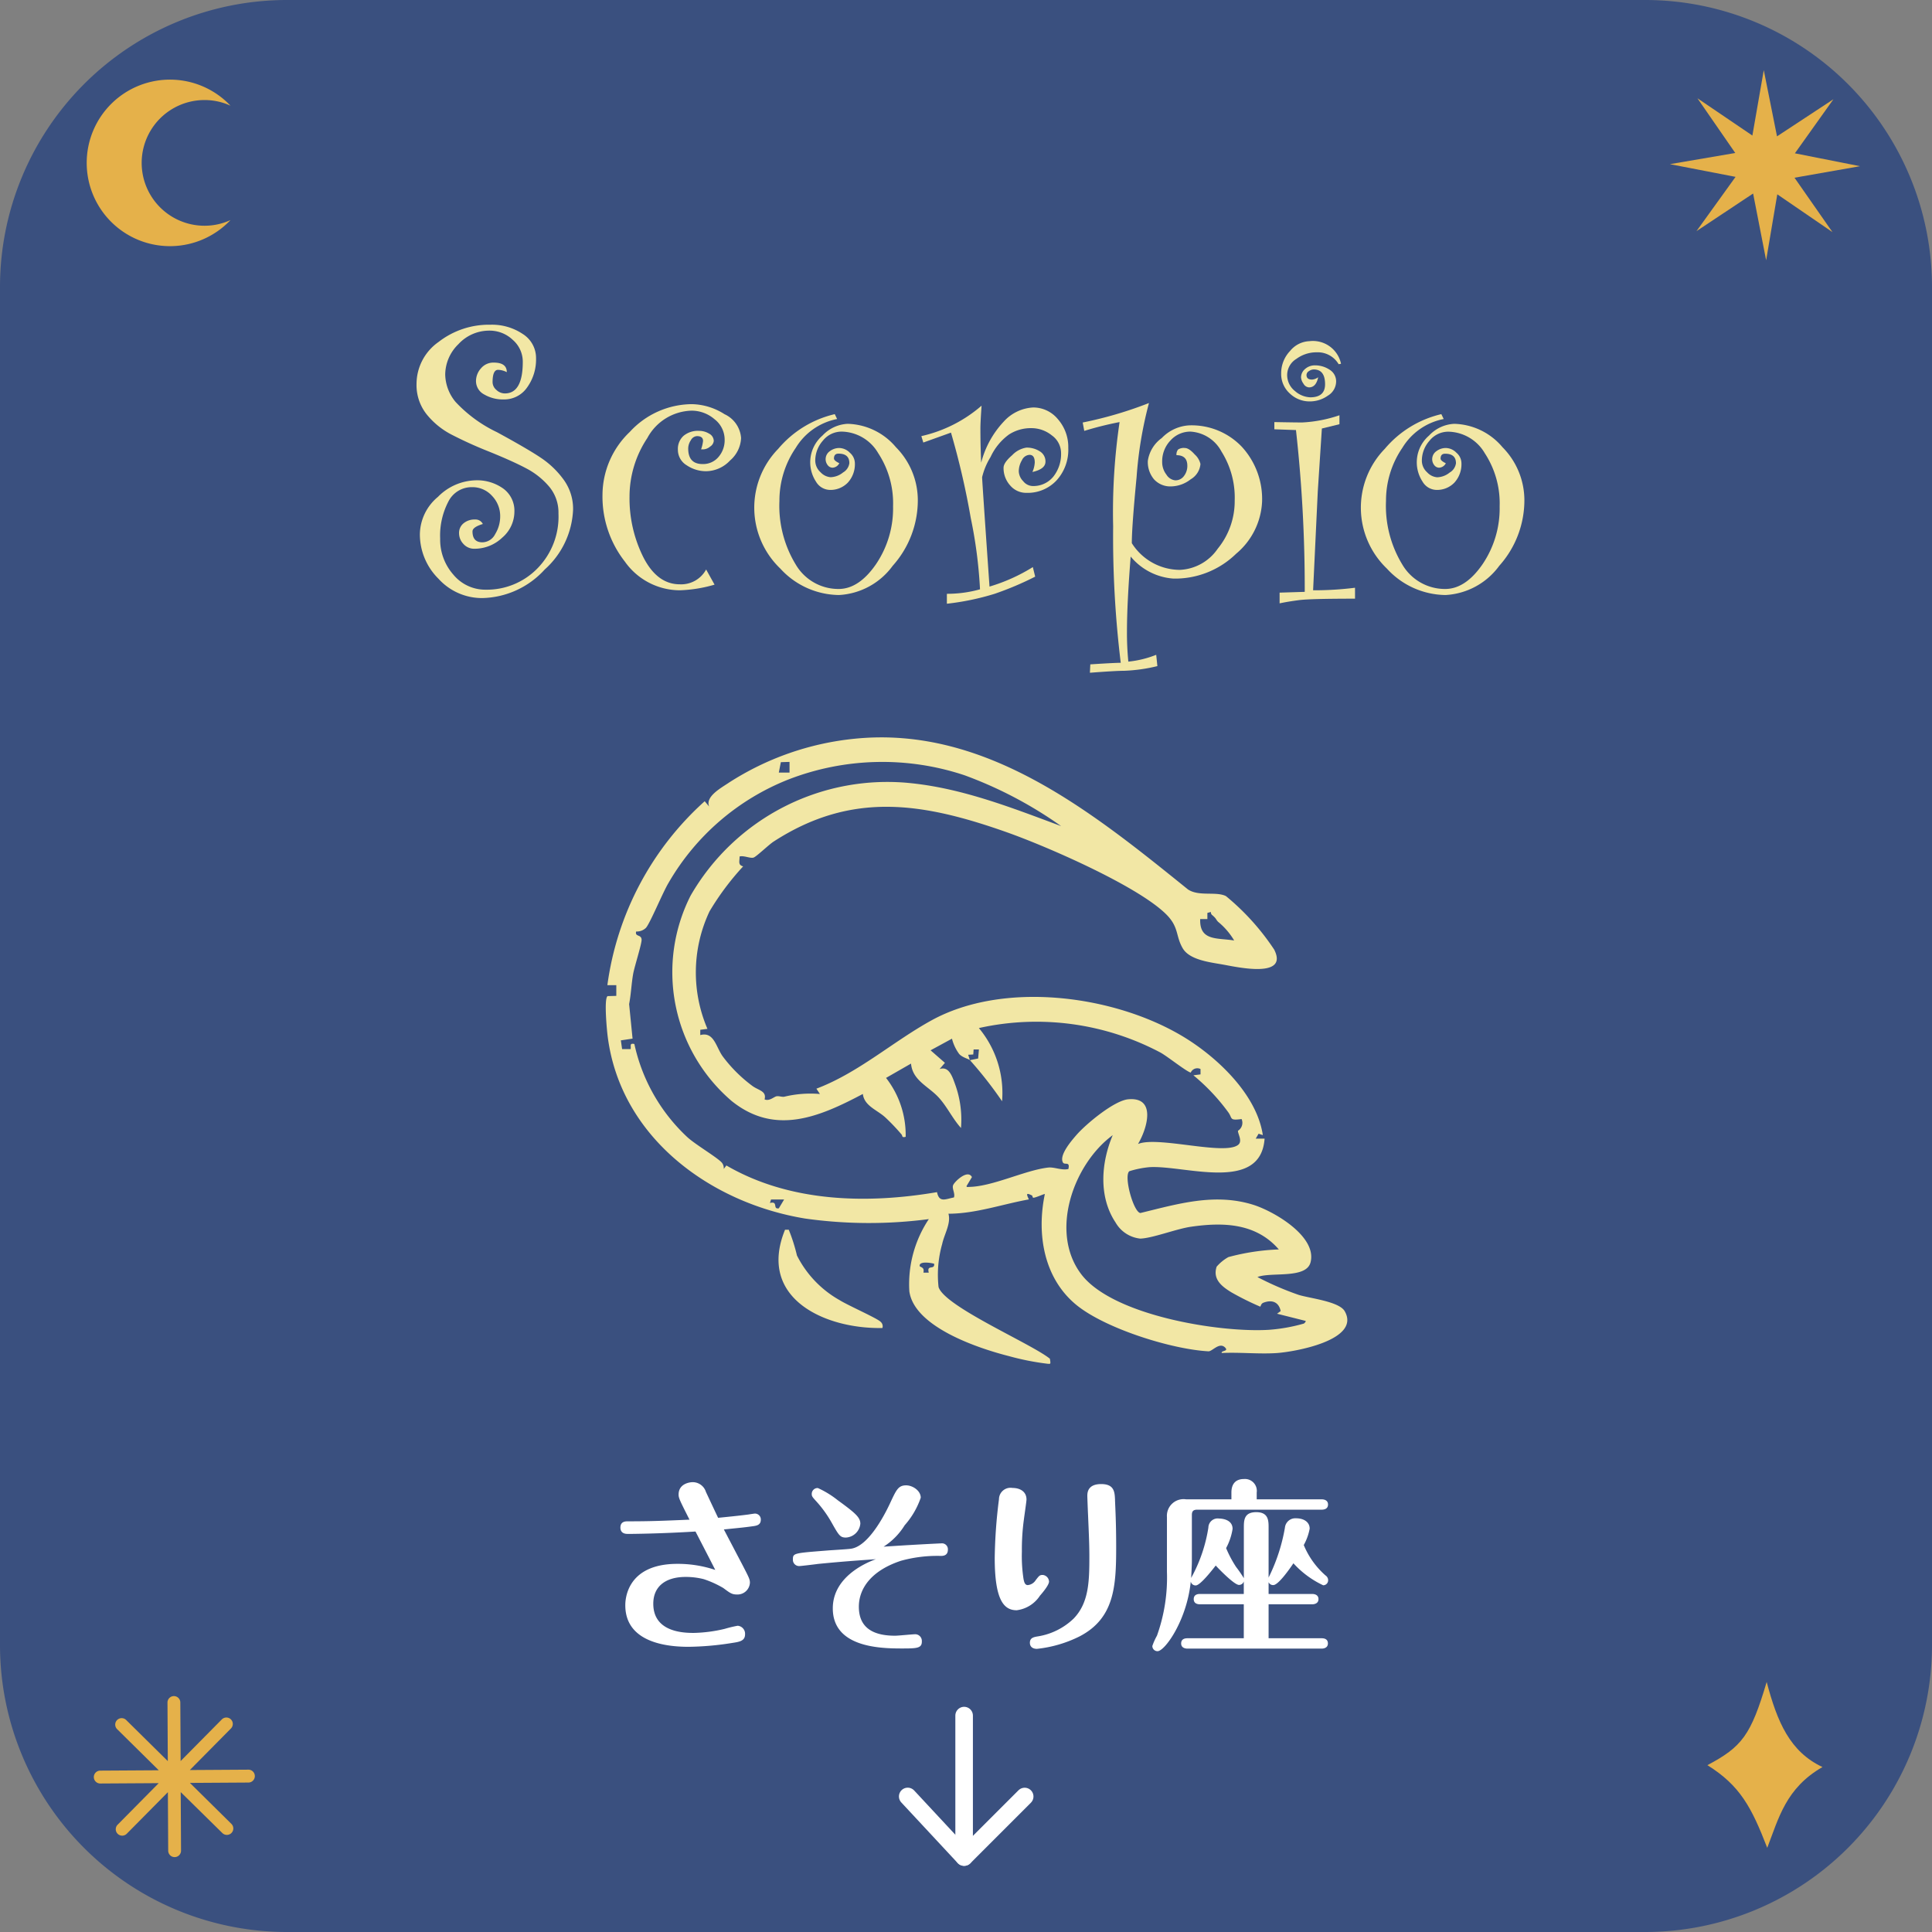 <svg data-name="8" xmlns="http://www.w3.org/2000/svg" width="165" height="165"><rect width="100%" height="100%" fill="#808080" stroke="none"/><defs><clipPath id="a"><path data-name="長方形 28629" fill="none" d="M0 0h165v165H0z"/></clipPath></defs><g data-name="グループ 50853" clip-path="url(#a)"><path data-name="パス 588824" d="M140.556 165H24.445A24.516 24.516 0 010 140.556V24.444A24.516 24.516 0 0124.445 0h116.111A24.516 24.516 0 01165 24.444v116.112A24.516 24.516 0 01140.556 165" fill="#3a507f"/><path data-name="パス 588825" d="M53.585 131c-.584 0-.6-.426-.6-.536 0-.537.442-.537.631-.537 2 0 3.03-.047 5.27-.142-.836-1.656-.931-1.846-.931-2.145 0-.915.915-1.058 1.215-1.058a1.185 1.185 0 011.12.837c.347.741.946 2.019 1.041 2.208.615-.063 1.768-.173 2.588-.283.1-.017.489-.079.568-.079a.5.5 0 01.489.52c0 .457-.347.521-.742.569-.773.11-1.373.157-2.414.267.143.269 1.263 2.414 1.515 2.888.647 1.246.71 1.372.71 1.672a1.061 1.061 0 01-1.12.994c-.426 0-.6-.142-1.152-.552a8.531 8.531 0 00-1.672-.758 6.228 6.228 0 00-1.546-.189c-1.689 0-2.762.789-2.762 2.288 0 2.461 2.651 2.493 3.472 2.493a12.35 12.35 0 002.634-.348 10.521 10.521 0 011.101-.264.686.686 0 01.631.725c0 .568-.457.647-1.089.742a24.984 24.984 0 01-3.739.331c-1.515 0-5.4-.221-5.4-3.55 0-.316 0-3.534 4.449-3.534a10.053 10.053 0 013.235.52c-.553-1.088-1.168-2.271-1.689-3.281-3.076.189-5.49.205-5.821.205" fill="#fff"/><path data-name="パス 588826" d="M69.8 133.574c-.253.033-1.4.174-1.547.174a.532.532 0 01-.536-.567c0-.537.079-.537 2.888-.758.331-.031 1.8-.11 2.082-.158 1.641-.237 3.139-3.471 3.377-3.991.489-1.041.662-1.42 1.325-1.42.536 0 1.246.441 1.246 1.056a6.919 6.919 0 01-1.372 2.352 5.754 5.754 0 01-1.8 1.83 244.65 244.65 0 014.939-.284.506.506 0 01.551.536c0 .537-.441.537-.615.537a11.628 11.628 0 00-3.376.41c-2.6.852-3.613 2.414-3.613 3.929 0 1.94 1.42 2.476 3.092 2.476.284 0 1.483-.126 1.736-.126a.571.571 0 01.552.6c.015.615-.442.615-1.783.615-1.909 0-5.822-.142-5.822-3.424 0-2.587 2.619-3.818 3.676-4.2-1.767.127-2.745.19-5 .41m1.751-5.442c1.515 1.1 1.925 1.467 1.925 2a1.306 1.306 0 01-1.231 1.184c-.489 0-.6-.174-1.23-1.294a9.942 9.942 0 00-1.358-1.862c-.284-.315-.331-.379-.331-.568a.5.5 0 01.521-.505 7.953 7.953 0 011.7 1.042" fill="#fff"/><path data-name="パス 588827" d="M87.666 128.069c0 .157-.189 1.42-.22 1.688a18.718 18.718 0 00-.174 2.745 12.977 12.977 0 00.141 2.351c.048.221.1.52.364.52a.9.9 0 00.678-.425c.285-.364.332-.442.6-.442a.594.594 0 01.536.568c0 .284-.52.915-.773 1.2a2.783 2.783 0 01-1.988 1.247c-1.073 0-1.877-.821-1.877-4.466a43.4 43.4 0 01.363-5.016.985.985 0 011.151-.963c.615 0 1.2.284 1.2.994m7.558.031c.031.789.1 1.973.1 4.023 0 3.345-.143 6.09-3.14 7.637a10.627 10.627 0 01-3.629 1.057c-.332 0-.6-.157-.6-.521 0-.425.331-.489.725-.551a5.7 5.7 0 003.014-1.515c1.294-1.342 1.341-3.156 1.341-5.286 0-1.184-.064-2.366-.111-3.55-.015-.284-.063-1.5-.063-1.625 0-.253 0-1.025 1.183-1.025 1.121 0 1.153.678 1.184 1.356" fill="#fff"/><path data-name="パス 588828" d="M106.224 135.058a.422.422 0 01-.41.3c-.426 0-1.877-1.53-1.987-1.656-.317.41-1.327 1.7-1.705 1.7a.421.421 0 01-.426-.332c-.331 3.3-2.208 5.948-2.84 5.948a.442.442 0 01-.442-.442 5.311 5.311 0 01.395-.883 14.716 14.716 0 00.852-5.459v-4.67a1.424 1.424 0 011.641-1.515h3.865v-.584c0-.663.3-1.151 1.073-1.151a1.014 1.014 0 011.088 1.151v.584h5.554c.158 0 .536.047.536.442s-.362.441-.536.441h-10.634c-.363 0-.458.158-.458.458v3.944c0 .379-.046 1.12-.062 1.436a1.868 1.868 0 01.1-.19 13.041 13.041 0 001.372-4.117.793.793 0 01.915-.773c.063 0 1.152 0 1.152.884a5.109 5.109 0 01-.553 1.64 9.812 9.812 0 00.853 1.61 10.337 10.337 0 01.662.961V130.5c0-.646 0-1.356 1.058-1.356s1.056.741 1.056 1.341v4.26c.032-.1.064-.142.1-.221a15.37 15.37 0 001.294-4.055.892.892 0 01.962-.8c.647 0 1.152.316 1.152.883a4.578 4.578 0 01-.505 1.4 7.007 7.007 0 001.862 2.6.491.491 0 01.22.41.423.423 0 01-.425.426 8.073 8.073 0 01-2.54-1.877c-.426.631-1.31 1.861-1.72 1.861a.416.416 0 01-.4-.252v1.01h3.724c.157 0 .536.047.536.442 0 .379-.362.441-.536.441h-3.724v2.9h4.529c.173 0 .536.033.536.443 0 .378-.347.441-.536.441h-11.46c-.158 0-.537-.047-.537-.441 0-.41.364-.443.537-.443h4.812v-2.9h-3.739c-.157 0-.536-.031-.536-.441s.363-.442.536-.442h3.739z" fill="#fff"/><path data-name="パス 588829" d="M145.822 150.75c2.943-1.562 3.708-2.546 5.059-7.106.9 3.423 1.988 5.966 4.765 7.268-3.128 1.8-3.734 4.352-4.717 6.9-1.343-3.466-2.317-5.316-5.107-7.058" fill="#e5b14a"/><path data-name="パス 588830" d="M17.467 19.279a5.294 5.294 0 002.217-.483 7.111 7.111 0 110-9.769 5.294 5.294 0 00-2.217-.483 5.367 5.367 0 000 10.735" fill="#e5b14a"/><path data-name="パス 588831" d="M153.257 15.178l5.594-.984-5.561-1.1 3.291-4.617-4.818 3.168-1.13-5.654-.973 5.586-4.692-3.183 3.23 4.672-5.581.954 5.607 1.085-3.337 4.635 4.836-3.213 1.112 5.7.953-5.631 4.712 3.228z" fill="#e5b14a"/><path data-name="パス 588832" d="M21.206 151.137l-4.994.031 3.512-3.55a.549.549 0 10-.781-.772l-3.516 3.554-.027-5a.549.549 0 00-.549-.547.55.55 0 00-.547.553l.027 5-3.555-3.511a.549.549 0 10-.772.782l3.554 3.51-4.995.031a.55.55 0 000 1.1l4.993-.031-3.511 3.55a.549.549 0 00.781.772l3.512-3.551.027 5a.55.55 0 00.55.546.549.549 0 00.546-.552l-.027-5L19 156.559a.55.55 0 00.773-.782l-3.554-3.51 4.995-.031a.55.55 0 000-1.1" fill="#e5b14a"/><path data-name="パス 588833" d="M43.283 31.785a1.683 1.683 0 00-.749-.2q-.467 0-.466 1.065a.882.882 0 00.325.65 1.042 1.042 0 00.724.3q1.53 0 1.531-2.7a2.471 2.471 0 00-.854-1.873 2.861 2.861 0 00-2-.79 3.571 3.571 0 00-2.65 1.163 3.652 3.652 0 00-1.121 2.6 3.774 3.774 0 00.881 2.322 11.7 11.7 0 003.54 2.589q2.661 1.448 3.79 2.214a7.613 7.613 0 011.92 1.864 4.226 4.226 0 01.789 2.53 7.246 7.246 0 01-2.422 5.119 7.406 7.406 0 01-5.351 2.439 5.011 5.011 0 01-3.721-1.649 5.338 5.338 0 01-1.59-3.828 4.225 4.225 0 011.54-3.163 4.681 4.681 0 013.171-1.415 3.836 3.836 0 012.439.725 2.335 2.335 0 01.923 1.938 2.928 2.928 0 01-1.04 2.232 3.422 3.422 0 01-2.372.948 1.222 1.222 0 01-.94-.407 1.331 1.331 0 01-.375-.924 1.05 1.05 0 01.383-.841 1.465 1.465 0 01.982-.325.694.694 0 01.666.383q-.884.266-.883.633 0 .933.85.932a1.251 1.251 0 001.09-.708 2.876 2.876 0 00.425-1.506 2.479 2.479 0 00-.7-1.757 2.248 2.248 0 00-1.7-.74 2.224 2.224 0 00-2.018 1.217A6.276 6.276 0 0037.591 46a4.521 4.521 0 001.123 3.071 3.534 3.534 0 002.772 1.29 6.037 6.037 0 004.386-1.79 6.312 6.312 0 001.823-4.719 3.439 3.439 0 00-.791-2.289 6.52 6.52 0 00-1.947-1.556q-1.158-.616-3.172-1.432a35.505 35.505 0 01-3.254-1.475 6.66 6.66 0 01-2.1-1.723 4.011 4.011 0 01-.857-2.6 4.39 4.39 0 011.89-3.579 7 7 0 014.42-1.465 4.706 4.706 0 012.762.791A2.42 2.42 0 0145.78 30.6a4.077 4.077 0 01-.757 2.481 2.371 2.371 0 01-2.006 1.032 3.149 3.149 0 01-1.665-.425 1.288 1.288 0 01-.7-1.139 1.627 1.627 0 01.425-1.091 1.376 1.376 0 011.09-.491q1.116 0 1.115.815" fill="#f2e7a5"/><path data-name="パス 588834" d="M61.026 49.931a11.936 11.936 0 01-2.963.482 5.765 5.765 0 01-4.694-2.447 8.993 8.993 0 01-1.914-5.71 7.466 7.466 0 012.33-5.368 7.258 7.258 0 015.31-2.372 5.357 5.357 0 012.781.857 2.432 2.432 0 011.415 2.039 2.679 2.679 0 01-.941 1.915 2.853 2.853 0 01-2.006.916 2.953 2.953 0 01-1.7-.508 1.538 1.538 0 01-.749-1.324 1.5 1.5 0 01.483-1.19 1.92 1.92 0 011.315-.425 1.633 1.633 0 01.874.242.716.716 0 01.391.624.649.649 0 01-.308.475.961.961 0 01-.574.241h-.2a3.322 3.322 0 00.167-.716c0-.277-.173-.416-.517-.416A.635.635 0 0059 37.6a1.28 1.28 0 00-.225.7q0 1.333 1.232 1.332a1.71 1.71 0 001.357-.607 2.182 2.182 0 00.524-1.474 2.206 2.206 0 00-.874-1.756 2.991 2.991 0 00-1.956-.723 4.422 4.422 0 00-3.778 2.346 9.02 9.02 0 00-1.516 4.978 11.237 11.237 0 001.183 5.2q1.18 2.306 3.112 2.306a2.422 2.422 0 002.247-1.266z" fill="#f2e7a5"/><path data-name="パス 588835" d="M71.679 39.56a.677.677 0 01-.583.383.53.53 0 01-.4-.208.827.827 0 01.182-1.207 1.329 1.329 0 01.8-.267 1.3 1.3 0 01.907.408 1.2 1.2 0 01.424.858 2.334 2.334 0 01-.6 1.689 2.052 2.052 0 01-1.548.624 1.411 1.411 0 01-1.173-.707 3.014 3.014 0 01.558-3.937 3.139 3.139 0 012.152-1 5.568 5.568 0 014.12 2 6.436 6.436 0 011.867 4.511 8.392 8.392 0 01-2.142 5.61 6.084 6.084 0 01-4.591 2.5 6.872 6.872 0 01-5.008-2.256 7.194 7.194 0 01-.182-10.228 8.979 8.979 0 014.831-2.964l.2.417a5.317 5.317 0 00-3.532 2.463 7.967 7.967 0 00-1.395 4.528 9.636 9.636 0 001.392 5.434 4.226 4.226 0 003.66 2.09q1.735 0 3.194-2.114a8.494 8.494 0 001.459-4.944A7.8 7.8 0 0075 38.7a3.689 3.689 0 00-3.088-1.839 2.05 2.05 0 00-1.635.773 2.574 2.574 0 00-.651 1.69 1.338 1.338 0 00.452 1.007 1.3 1.3 0 00.854.424 1.768 1.768 0 001.071-.407 1.086 1.086 0 00.536-.791q0-.816-.927-.815c-.258 0-.388.138-.388.416 0 .122.15.254.45.4" fill="#f2e7a5"/><path data-name="パス 588836" d="M83.794 39.526a8.036 8.036 0 011.923-3.513 3.639 3.639 0 012.522-1.213 2.722 2.722 0 012.115 1.007 3.6 3.6 0 01.881 2.455 3.876 3.876 0 01-1 2.764 3.376 3.376 0 01-2.58 1.065 1.783 1.783 0 01-1.382-.632 2.2 2.2 0 01-.565-1.515q0-.432.74-1.073a2.112 2.112 0 011.207-.642 2.049 2.049 0 011.149.317 1 1 0 01.483.882q0 .633-1.115.882a2.317 2.317 0 00.2-.815c0-.433-.149-.65-.449-.65a.765.765 0 00-.65.466 1.875 1.875 0 00-.266.933 1.265 1.265 0 00.375.848 1.069 1.069 0 00.791.416 2.185 2.185 0 001.789-.806 3.1 3.1 0 00.657-2.023 1.858 1.858 0 00-.782-1.49 2.779 2.779 0 00-1.781-.624 3.432 3.432 0 00-1.881.541 4.9 4.9 0 00-1.575 1.921 5.865 5.865 0 00-.724 1.73q0 .267.632 9.339a15.121 15.121 0 003.7-1.664l.2.816a26.864 26.864 0 01-3.462 1.465 22.1 22.1 0 01-4.079.848v-.848a10.437 10.437 0 002.83-.383 39.592 39.592 0 00-.791-6.093 66.831 66.831 0 00-1.689-7.291l-2.363.849-.167-.549a11.777 11.777 0 005.143-2.6q-.1 1.415-.1 1.948 0 1.466.066 2.93" fill="#f2e7a5"/><path data-name="パス 588837" d="M100.476 38.877a.679.679 0 01.133-.482.87.87 0 01.582-.134q.351 0 .842.55a1.583 1.583 0 01.49.815 1.671 1.671 0 01-.832 1.307 2.792 2.792 0 01-1.648.607 1.879 1.879 0 01-1.482-.6 2.291 2.291 0 01-.532-1.582 2.916 2.916 0 011.19-1.947 3.517 3.517 0 012.321-1.082 5.915 5.915 0 014.52 1.831 6.593 6.593 0 011.725 4.711 6.159 6.159 0 01-2.215 4.42 7.463 7.463 0 01-5.361 2.122 5.21 5.21 0 01-3.645-1.881q-.317 3.994-.317 6.393a25.029 25.029 0 00.117 2.58 8.735 8.735 0 002.381-.583l.1.966a13.984 13.984 0 01-2.863.4q-.7 0-2.9.167l.034-.716q2.048-.133 2.6-.133a88.667 88.667 0 01-.649-11.653 52.6 52.6 0 01.549-8.906 28.742 28.742 0 00-3.016.753l-.133-.716a33.79 33.79 0 005.659-1.664 33.714 33.714 0 00-1.056 6.317q-.409 4.237-.409 5.652a4.878 4.878 0 004.1 2.28 4.14 4.14 0 003.239-1.81 6.407 6.407 0 001.448-4.12 7.369 7.369 0 00-1.131-4.178 3.205 3.205 0 00-2.647-1.7 2.271 2.271 0 00-1.7.749 2.574 2.574 0 00-.716 1.848 1.748 1.748 0 00.366 1.082 1 1 0 00.75.482.89.89 0 00.748-.374 1.4 1.4 0 00.284-.874q0-.9-.932-.9" fill="#f2e7a5"/><path data-name="パス 588838" d="M115.725 51.129q-3.844 0-4.794.125c-.633.083-1.181.174-1.648.274v-.915l2.147-.067a122.531 122.531 0 00-.749-13.817l-1.847-.066v-.616q1.713.033 2.38.033a11.5 11.5 0 003.179-.615v.765l-1.5.366-.349 5.361-.4 8.456a28.1 28.1 0 003.579-.217zm-1.2-20.06l-.2.034a2.074 2.074 0 00-1.881-1.015 2.89 2.89 0 00-1.732.565 1.618 1.618 0 00-.782 1.315 1.738 1.738 0 00.67 1.432 2.09 2.09 0 001.3.532q1.266 0 1.266-1.115 0-1.265-.972-1.265a.733.733 0 00-.4.139.4.4 0 00-.214.335c0 .262.158.392.474.392a1.035 1.035 0 00.524-.2q-.183.867-.782.866a.582.582 0 01-.475-.317 1.03 1.03 0 01-.208-.532.942.942 0 01.35-.725 1.24 1.24 0 01.849-.307 2.226 2.226 0 011.232.366 1.162 1.162 0 01.566 1.032 1.428 1.428 0 01-.708 1.191 2.648 2.648 0 01-1.54.49 2.43 2.43 0 01-1.714-.683 2.239 2.239 0 01-.732-1.714 2.75 2.75 0 01.765-1.915 2.234 2.234 0 011.648-.832 2.454 2.454 0 012.7 1.931" fill="#f2e7a5"/><path data-name="パス 588839" d="M123.481 39.56a.676.676 0 01-.583.383.53.53 0 01-.4-.208.828.828 0 01.183-1.207 1.324 1.324 0 01.8-.267 1.3 1.3 0 01.907.408 1.192 1.192 0 01.424.858 2.334 2.334 0 01-.6 1.689 2.05 2.05 0 01-1.547.624 1.412 1.412 0 01-1.174-.707 3.012 3.012 0 01.559-3.937 3.136 3.136 0 012.152-1 5.566 5.566 0 014.119 2 6.436 6.436 0 011.867 4.511 8.392 8.392 0 01-2.142 5.61 6.083 6.083 0 01-4.59 2.5 6.874 6.874 0 01-5.009-2.256 7.2 7.2 0 01-.181-10.228 8.973 8.973 0 014.83-2.964l.2.417a5.322 5.322 0 00-3.532 2.463 7.966 7.966 0 00-1.394 4.528 9.636 9.636 0 001.391 5.434 4.227 4.227 0 003.66 2.09q1.736 0 3.194-2.114a8.494 8.494 0 001.46-4.944 7.8 7.8 0 00-1.269-4.536 3.689 3.689 0 00-3.088-1.839 2.047 2.047 0 00-1.634.773 2.57 2.57 0 00-.652 1.69 1.338 1.338 0 00.452 1.007 1.3 1.3 0 00.854.424 1.771 1.771 0 001.072-.407 1.087 1.087 0 00.535-.791c0-.544-.308-.815-.927-.815-.258 0-.387.138-.387.416 0 .122.149.254.449.4" fill="#f2e7a5"/><path data-name="パス 588840" d="M77.523 153.424l4.817 5.176 5.172-5.172" fill="none" stroke="#fff" stroke-linecap="round" stroke-linejoin="round" stroke-width="1.5"/><path data-name="線 6158" fill="none" stroke="#fff" stroke-linecap="round" stroke-linejoin="round" stroke-width="1.5" d="M82.34 158.597v-12.079"/><path data-name="パス 588841" d="M63.162 73.154c.005.423-.154.71.305.838a22.87 22.87 0 00-2.87 3.841 12.213 12.213 0 00-.178 10.036l-.613.079v.452c1.173-.322 1.341 1.023 1.918 1.82a12.3 12.3 0 002.52 2.513c.534.4 1.244.433 1.054 1.159.425.178.8-.233 1.033-.268.219-.032.423.073.647.04a9.518 9.518 0 013.046-.232l-.3-.455c3.57-1.346 6.52-4.009 9.81-5.823 6.158-3.4 15.533-2.187 21.442 1.335 2.92 1.741 6.358 4.961 6.874 8.453l-.361-.118-.247.421H108c-.33 4.656-6.857 2.244-9.843 2.436a8.259 8.259 0 00-1.71.346c-.495.415.358 3.5.947 3.569 3.212-.782 6.333-1.725 9.616-.71 1.761.545 5.489 2.7 4.916 4.922-.372 1.442-3.393.8-4.536 1.257a25.637 25.637 0 003.513 1.52c.961.3 3.468.56 3.942 1.4 1.411 2.486-4.351 3.482-5.847 3.574-1.516.094-3.132-.082-4.658-.008-.08-.218.608-.128.3-.454-.488-.523-1.107.327-1.433.31-3.159-.17-8.844-1.953-11.3-3.976-2.779-2.291-3.382-6.062-2.674-9.452-.03-.042-.771.315-.98.311-.073 0-.086-.175-.1-.184-.541-.27-.5-.142-.286.329-2.29.412-4.527 1.216-6.866 1.222.231.834-.356 1.74-.536 2.588a9.607 9.607 0 00-.309 3.672c.515 1.671 7.924 4.835 9.507 6.122l.033.2c.029.256.015.247-.227.231a22.255 22.255 0 01-3.313-.656c-2.568-.651-8.077-2.468-8.495-5.536a10.018 10.018 0 011.664-6.162 39.186 39.186 0 01-10.555-.046c-8.115-1.331-15.806-6.944-16.878-15.607-.059-.479-.323-3.194 0-3.391l.743-.02v-.917h-.763a25.737 25.737 0 018.312-15.707l.38.456c-.355-.861 1.045-1.605 1.692-2.045A24.238 24.238 0 0173 63.089c11.2-1.126 20.3 6.29 28.457 12.872.939.625 2.391.146 3.243.569a20.685 20.685 0 014.122 4.571c1.252 2.486-3.162 1.494-4.333 1.284-1.086-.2-2.885-.376-3.481-1.4-.631-1.081-.288-1.816-1.468-2.956-2.51-2.427-10.189-5.766-13.616-6.973-7.131-2.511-13.182-3.5-19.85.815-.414.268-1.43 1.251-1.7 1.363s-.861-.2-1.216-.081m4.271-8.084l-.741.023-.175.892h.916zm15.4 25.47c-.135-.123-.641-.22-.917-.532a3.773 3.773 0 01-.61-1.3l-1.827.993 1.225 1.071-.456.531c.812-.278 1.09.66 1.338 1.332a8.863 8.863 0 01.49 3.7c-.723-.8-1.169-1.795-1.9-2.6-.892-.973-2.238-1.455-2.367-2.9l-2.134 1.223a7.933 7.933 0 011.677 5.03c-.357.1-.257-.092-.348-.195a17.563 17.563 0 00-1.409-1.478c-.71-.639-1.778-.966-1.9-1.987-3.725 1.974-7.5 3.58-11.2.607a14.473 14.473 0 01-3.514-17.538 19.387 19.387 0 0118.913-9.6c4.426.472 8.608 2.122 12.736 3.657a35.1 35.1 0 00-8.242-4.339 22.2 22.2 0 00-15.06.361 20.555 20.555 0 00-10.221 8.813c-.495.816-1.572 3.444-1.939 3.856a1.124 1.124 0 01-.836.31c-.116.475.43.225.467.683.028.344-.613 2.32-.723 2.948-.15.856-.177 1.716-.343 2.568l.294 2.949-1 .149.107.748h.733c.041-.3-.117-.523.314-.439a15.3 15.3 0 004.5 7.934c.681.642 2.612 1.77 2.977 2.209a.736.736 0 01.155.532l.226-.3c5.393 3.139 11.966 3.305 17.99 2.278.189.928.717.592 1.444.454.125-.33-.186-.767-.068-1.052.127-.307 1.25-1.381 1.606-.687l-.457.76c-.022.123.129.08.228.078 2.023-.037 4.789-1.436 6.751-1.653.509-.056 1.149.259 1.714.125.166-.692-.324-.309-.463-.556-.345-.613.709-1.838 1.147-2.343.805-.93 3.22-2.943 4.424-3.055 2.436-.227 1.621 2.509.839 3.818 1.669-.7 7.344.992 8.543.081.412-.313-.019-.935-.006-1.212a.8.8 0 00.31-1c-1.087.143-.749-.058-1.154-.6a17.322 17.322 0 00-2.964-3.138l.61-.076V91.3a.611.611 0 00-.837.305c-.418-.125-1.953-1.358-2.569-1.705A22.634 22.634 0 0083.6 87.8a8.659 8.659 0 011.981 6.251 34.411 34.411 0 00-2.744-3.508l.7-.143.066-.772h-.453l-.029.428-.433.025zm20.586-12.654l-.3.081v.527h-.613c-.071 1.9 1.479 1.591 2.9 1.828a6.027 6.027 0 00-1.378-1.6c-.218-.237-.109-.231-.474-.551a.3.3 0 01-.134-.283m5.8 28.819c-1.95-2.251-4.738-2.338-7.505-1.937-1.255.182-3.288.983-4.33 1.012a2.757 2.757 0 01-2.106-1.374c-1.467-2.2-1.239-5.112-.244-7.46-3.362 2.468-5.438 8.293-2.671 11.9 2.7 3.518 11.833 4.985 16.016 4.723a14.694 14.694 0 002.977-.531c.073-.041.195-.194.151-.229l-2.439-.613.309-.226c-.145-.725-.69-1.016-1.476-.713-.231.088-.218.343-.279.331a24.207 24.207 0 01-2.448-1.216c-.8-.49-1.624-1.105-1.265-2.194a3.751 3.751 0 011-.818 19.062 19.062 0 014.307-.654m-42.246-4.267h-1.118l-.094.3c.744-.187.2.554.759.456zm12.812 5.49c-.2-.07-1.366-.27-1.223.227.284.13.368.185.309.533h.456c-.2-.737.523-.19.458-.761" fill="#f2e7a5"/><path data-name="パス 588842" d="M75.363 113.416c-4.919.1-10.711-2.541-8.317-8.394h.316a14.936 14.936 0 01.7 2.2 9.037 9.037 0 003.653 3.82c.676.429 3.218 1.551 3.493 1.845a.5.5 0 01.154.531" fill="#f2e7a5"/></g></svg>